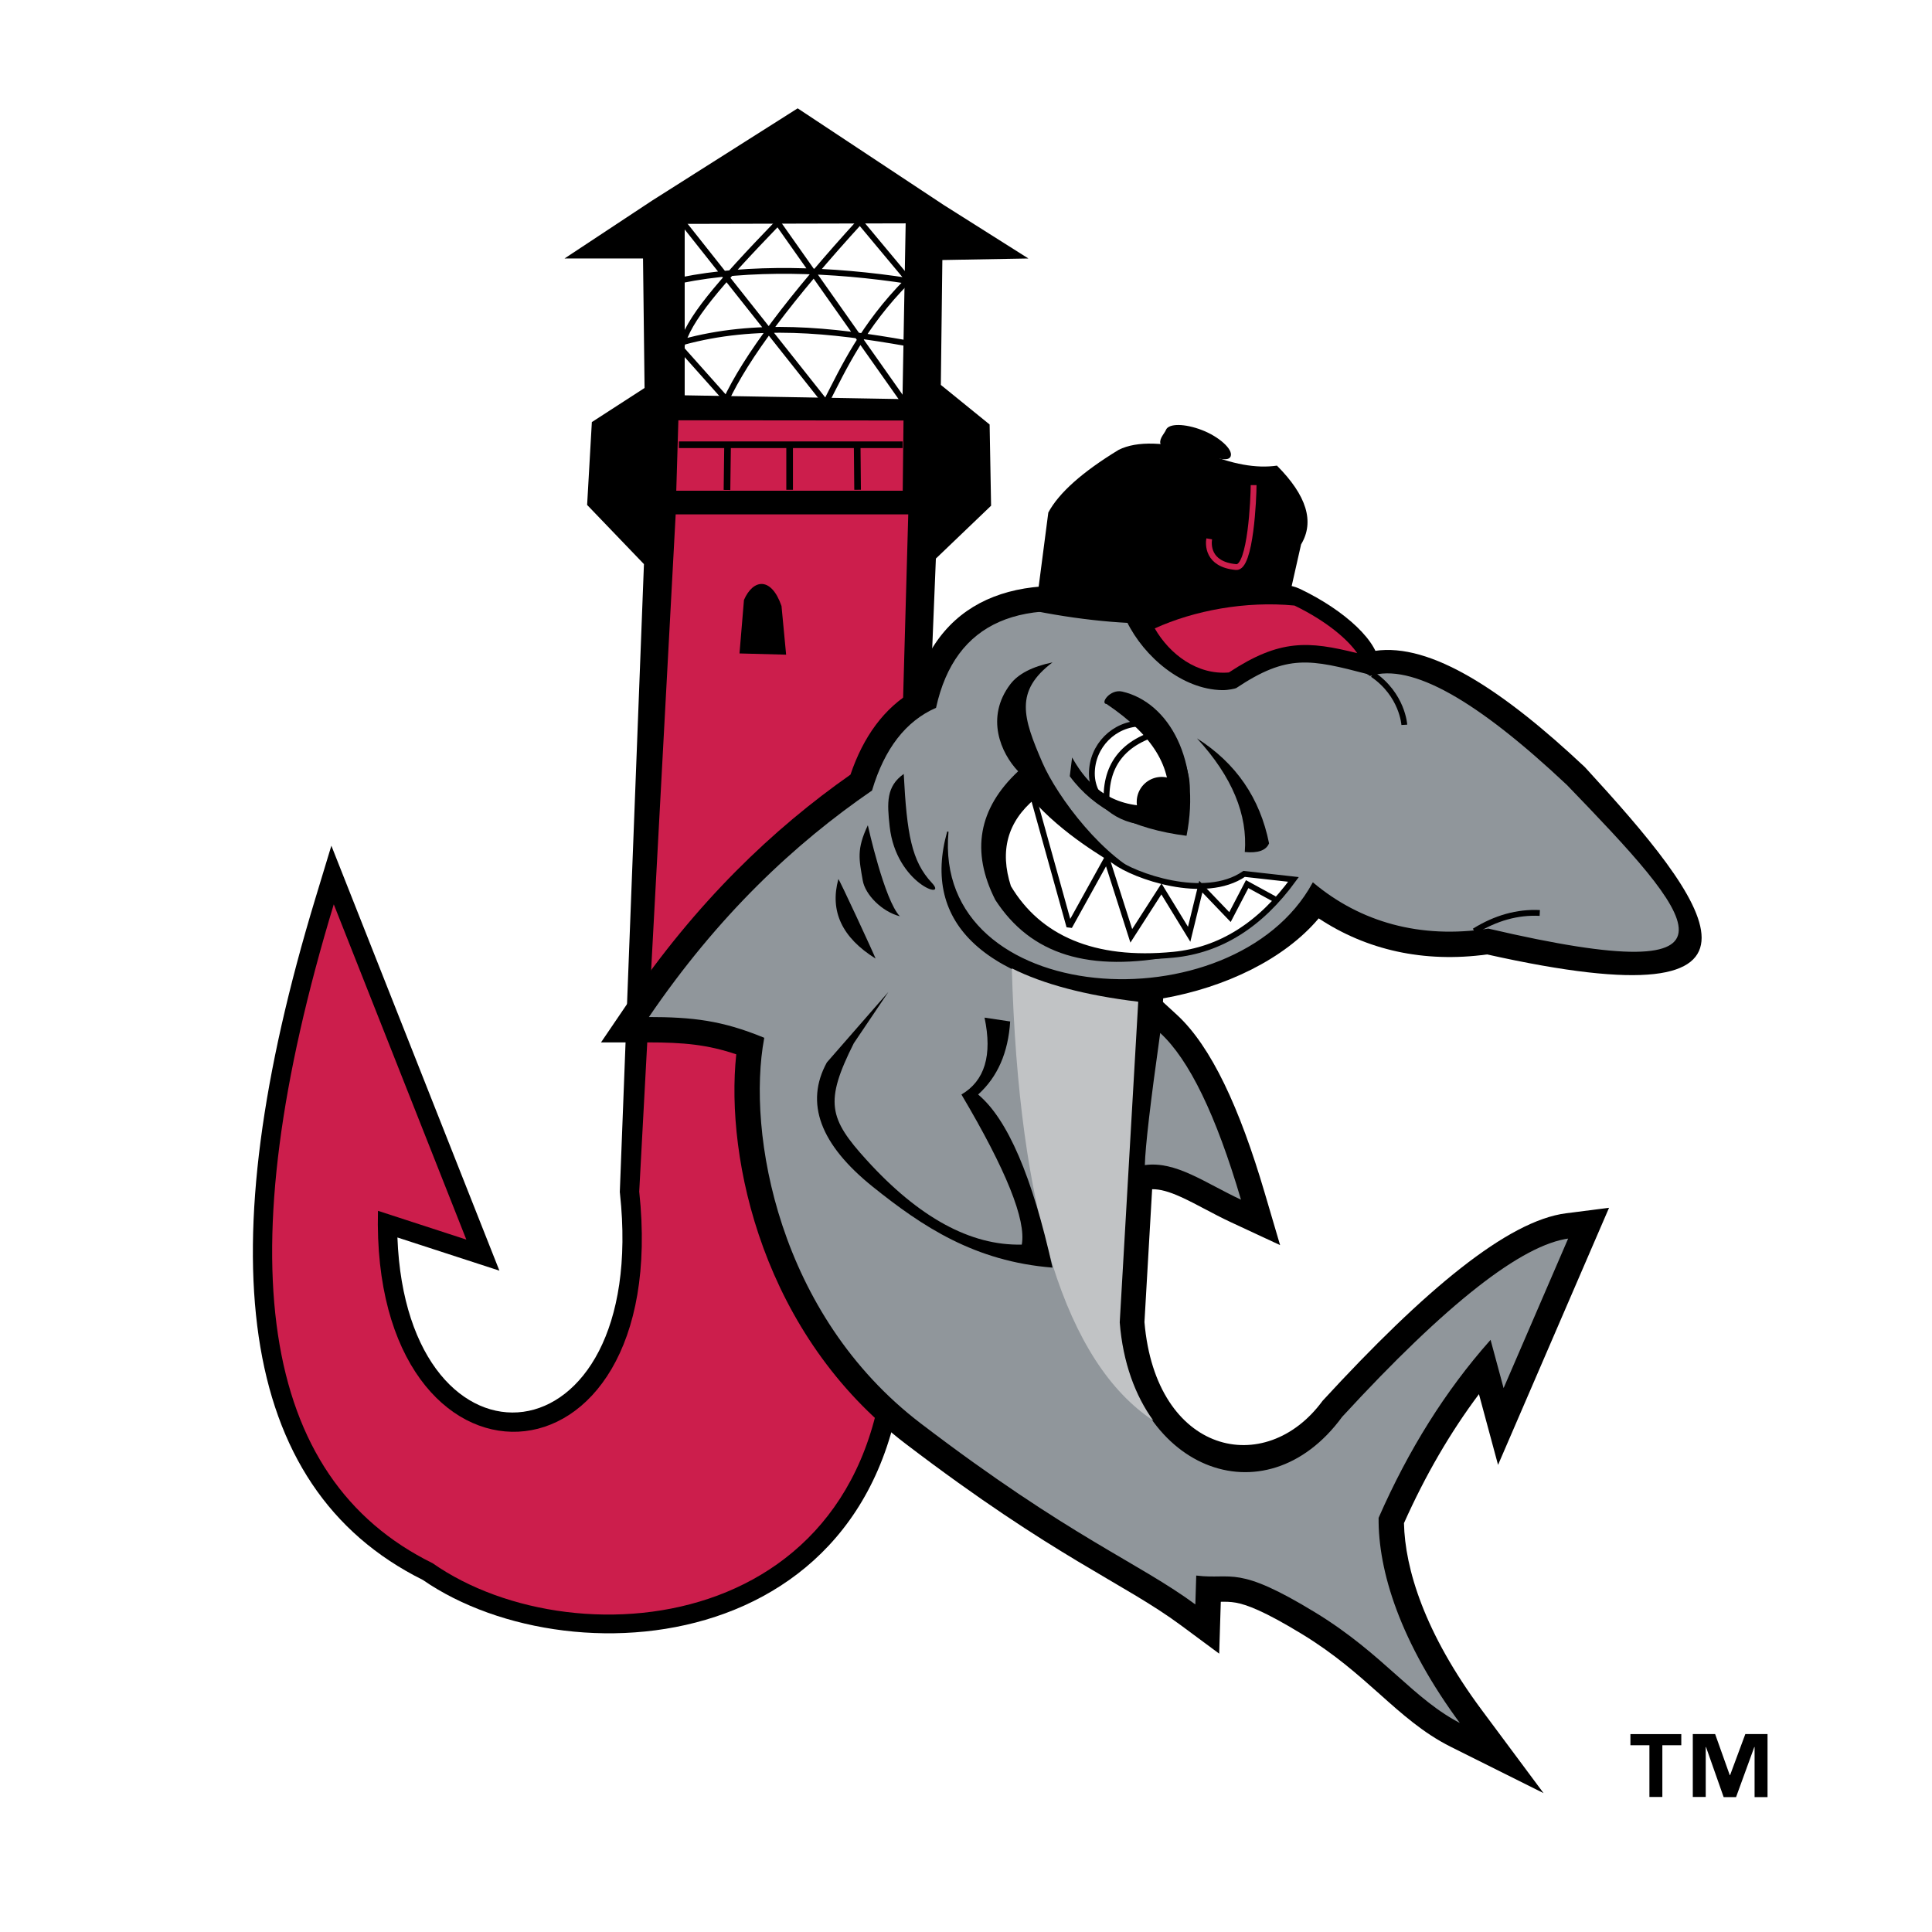 <svg xmlns="http://www.w3.org/2000/svg" width="2500" height="2500" viewBox="0 0 192.756 192.756"><path fill-rule="evenodd" clip-rule="evenodd" fill="#fff" d="M0 0h192.756v192.756H0V0z"/><path d="M114.521 42.332a.485.485 0 0 0 .055-.092c.332-.865 1.041-1.286 1.543-1.473.51-.189 1.041-.237 1.492-.232.92.01 1.967.241 2.973.627 1.051.402 2.027 1 2.744 1.646.354.318.719.717.979 1.182.068.125.152.29.221.485.977.163 1.838.176 2.596.066l.963-.14.686.688c3.053 3.065 4.682 6.563 2.859 9.932l-.514 2.275c2.941 1.487 5.639 3.494 7.145 5.615 6.367-.106 13.82 5.29 21.24 12.267 3.123 3.399 6.131 6.791 8.312 9.775 2.119 2.898 3.895 5.952 3.893 8.601 0 3.44-2.727 5.129-6.461 5.543-3.65.408-9.162-.189-16.963-1.914-6.006.752-11.584-.338-16.373-3.079-3.139 3.11-7.543 5.37-12.238 6.665 3.404 3.713 6.074 9.918 8.359 17.678l2.75 9.336-8.822-4.107c-1.777-.826-3.385-1.789-4.932-2.492l-.281-.121-.623 10.812c1.076 11.844 10.021 12.557 14.346 6.65 10.078-10.953 18.891-18.551 25.541-19.398l7.648-.975-14.617 33.854-2.27-8.402c-1.738 2.689-3.32 5.602-4.748 8.742.197 4.012 2.004 9.898 7.371 17.117l10.996 14.787-16.488-8.229c-1.551-.773-2.896-1.691-4.117-2.643-1.143-.889-2.252-1.873-3.424-2.918-2.191-1.953-4.373-3.887-7.418-5.746-2.838-1.734-4.387-2.434-5.279-2.729l-.205 6.754-6.756-5.008c-5.73-4.248-12.287-6.623-26.808-17.607-8.297 21.902-35.512 22.17-48.696 13.172-20.071-10.08-22.227-35.146-11.594-70.194l3.215-10.599 20.314 51.378-11.334-3.688c1.191 9.908 6.458 13.248 10.145 12.742 4.16-.568 9.423-6.293 7.987-19.646-.027-.436.47-13.361.47-13.361h-4.091l4.337-6.383 1.633-42.52-5.684-5.921.577-10.087 5.187-3.356-.118-9.941H49.886l14.13-9.337 15.59-9.882 15.637 10.348 13.864 8.756-13.177.238-.118 9.649 4.839 3.927.18 9.848-5.557 5.321-.121 2.935c1.935-1.404 4.214-2.295 6.75-2.718l.816-6.269.168-.312c1.307-2.435 4.09-4.781 7.785-7.031 1.115-.559 2.439-.828 3.849-.861z" fill-rule="evenodd" clip-rule="evenodd" fill="#fff"/><path d="M94.175 20.464l8.43 5.325-8.586.154-.152 12.459 4.868 3.95.146 8.103-5.508 5.274-3.04 74.552c1.082 34.877-32.985 37.824-48.149 27.348-18.682-9.291-21.402-32.781-10.728-67.962l1.605-5.292 16.765 42.399-10.175-3.311c.943 24.902 25.141 22.938 22.205-4.377l-.017-.154 2.408-62.65-5.669-5.905.472-8.266 5.259-3.402-.154-12.919h-7.834l8.746-5.78 14.517-9.202 14.591 9.656z" fill-rule="evenodd" clip-rule="evenodd"/><path fill-rule="evenodd" clip-rule="evenodd" fill="#cc1e4c" d="M67.681 41.933l-.209 7.027h22.593l.079-7.005-22.463-.022zM67.412 51.321h23.205l-2.214 78.964c1.05 32.676-30.756 35.82-45.236 25.68-17.292-8.506-20.582-30.418-9.866-65.739l13.225 33.448-8.816-2.871c-.77 30.088 29.423 29.318 26.065-1.924l3.637-67.558z"/><path d="M78.432 65.317l-.461-4.854c-1.014-2.934-2.821-2.721-3.745-.608l-.446 5.34 4.652.122z" fill-rule="evenodd" clip-rule="evenodd"/><path d="M67.738 44.373h22.316m-17.464-.014l-.059 4.524m6.25-4.51v4.492m6.74-4.389l.041 4.389" fill="none" stroke="#000" stroke-width=".663" stroke-miterlimit="2.613"/><path fill-rule="evenodd" clip-rule="evenodd" fill="#fff" stroke="#000" stroke-width=".58" stroke-miterlimit="2.613" d="M68.022 22.048v17.678l22.302.387.33-18.119-22.632.054z"/><path d="M68.084 22.138l14.157 17.865m-4.648-17.79l12.62 17.899M67.988 34.83l4.437 4.979m18.088-11.765c-4.415 4.451-6.397 8.774-8.012 11.92m3.395-17.97C78.901 29.646 74.4 35.648 72.395 40.002m5.206-17.773c-5.946 6.169-8.995 9.708-9.613 12.379m.089-.464c7.345-2.03 14.774-1.25 22.467.11m-22.577-6.298c6.728-1.374 15.015-1.12 22.788.089m-4.969-5.941l4.979 5.969" fill="none" stroke="#000" stroke-width=".58" stroke-miterlimit="2.613"/><path d="M121.799 159.811l-.16 5.174-3.783-2.803c-5.822-4.316-12.498-6.695-27.523-18.152-14.169-10.814-17.992-28.311-16.876-38.84-2.876-.971-5.256-1.191-8.842-1.191h-4.651l2.614-3.848c6.938-10.21 14.559-17.452 22.274-22.865 1.275-3.758 3.347-6.674 6.363-8.399 2.685-9.592 10.968-12.211 22.419-9.333l.902.227.527.767c3.199 4.659 5.834 5.549 8.133 4.86 4.16-3.641 9.051-3.506 13.957-.467 5.598-.844 12.867 3.978 20.973 11.598 12.277 13.37 22.031 25.784-9.758 18.685-6.303.862-12.037-.439-16.801-3.598-3.418 4.063-9.309 6.888-15.518 7.98l-.021.363 1.391 1.277c3.432 3.158 6.268 9.303 8.756 17.75l1.541 5.23-4.943-2.301c-1.781-.83-3.395-1.797-4.949-2.5-1.203-.547-2.098-.789-2.875-.775l-.766 13.256c1.129 13.25 12.09 15.613 17.777 7.848 10.207-11.096 18.473-17.965 24.291-18.705l4.285-.547-11.074 25.65-1.906-7.059c-2.852 3.807-5.346 8.092-7.48 12.871.096 4.516 2.033 10.943 7.766 18.654l6.16 8.283-9.234-4.609c-1.404-.701-2.641-1.539-3.795-2.438-1.107-.863-2.186-1.82-3.324-2.838-2.193-1.953-4.488-3.992-7.695-5.951-3.875-2.367-5.613-2.98-6.666-3.168-.552-.096-1.015-.094-1.489-.086z" fill-rule="evenodd" clip-rule="evenodd"/><path d="M64.615 101.535c4.507 0 7.412.344 11.56 2.047-1.752 9.434 1.391 27.605 15.651 38.488 15.008 11.447 21.68 13.82 27.497 18.131l.09-2.934c3.578.426 3.955-1.111 11.826 3.697 6.828 4.172 9.756 8.691 14.629 11.125-6.174-8.301-8.303-15.43-8.258-20.639 2.975-6.783 6.666-12.66 11.072-17.637l1.318 4.881 6.564-15.205c-4.76.607-12.33 6.549-22.705 17.824-7.695 10.51-21 5.17-22.143-9.379l1.846-31.994c-15.389-1.855-21.563-7.826-18.995-16.967-1.637 17.752 28.544 19.586 36.435 5.157 4.688 3.926 10.672 5.636 17.492 4.584 27.719 6.475 20.488-1.376 7.883-14.447-8.98-8.444-15.527-12.208-19.682-10.897-4.693-3.253-8.777-3.054-12.215.199-4.002 1.532-7.818-.345-11.447-5.629-11.234-2.824-17.802.053-19.702 8.631-3.012 1.333-5.142 4.085-6.385 8.257-7.716 5.302-15.365 12.455-22.331 22.707z" fill-rule="evenodd" clip-rule="evenodd" fill="#90969b" stroke="#000" stroke-width=".133" stroke-miterlimit="2.613"/><path d="M100.951 96.613c.68 24.303 5.387 39.342 14.117 45.123-1.795-2.473-3.037-5.785-3.352-9.801l1.846-31.994c-5.283-.636-9.48-1.759-12.611-3.328z" fill-rule="evenodd" clip-rule="evenodd" fill="#c1c3c5"/><path d="M115.754 103.061c-.975 6.922-1.486 11.316-1.533 13.18 3.111-.424 6.014 1.785 9.592 3.451-2.481-8.43-5.17-13.975-8.059-16.631z" fill-rule="evenodd" clip-rule="evenodd" fill="#90969b"/><path d="M119.426 73.669c3.529 3.831 5.066 7.661 4.766 11.337 1.322.127 2.129-.161 2.422-.864-.901-4.515-3.3-8.006-7.188-10.473z" fill-rule="evenodd" clip-rule="evenodd"/><path d="M108.936 77.181c0-2.76 2.221-4.999 4.961-4.999 2.738 0 3.82 2.605 4.391 5.21.59 2.697-1.105 4.6-3.844 4.6-2.741 0-5.508-2.051-5.508-4.811z" fill-rule="evenodd" clip-rule="evenodd" fill="#fff" stroke="#000" stroke-width=".58" stroke-miterlimit="2.613"/><path d="M113.479 80a2.422 2.422 0 0 1 4.785-.528c-.43 1.523-1.822 2.494-3.742 2.519A2.417 2.417 0 0 1 113.479 80z" fill-rule="evenodd" clip-rule="evenodd"/><path d="M113.479 80a2.422 2.422 0 0 1 4.785-.528m-3.743 2.519A2.417 2.417 0 0 1 113.478 80" fill="none" stroke="#000" stroke-width=".133" stroke-linecap="round" stroke-linejoin="round" stroke-miterlimit="2.613"/><path d="M116.119 72.95c-4.107.996-6.004 3.476-5.689 7.443" fill="none" stroke="#000" stroke-width=".58" stroke-linecap="round" stroke-linejoin="round" stroke-miterlimit="2.613"/><path d="M110.408 70.242c4.648 3.144 6.543 6.303 6.172 10.045-4.391.592-7.432-.79-9.615-4.716l-.234 1.872c2.414 3.285 6.297 5.266 11.65 5.943 1.48-7.436-1.725-13.309-6.414-14.387-1.219-.281-2.246 1.201-1.559 1.243zM103.311 60.968l1.279-9.832c1.055-1.963 3.395-4.048 7.018-6.254 1.824-.912 4.662-.825 8.518.26 2.783 1.176 5.207 1.613 7.275 1.314 2.967 2.978 3.77 5.599 2.408 7.859l-1.24 5.485c-5.919 2.722-14.874 3.209-25.258 1.168z" fill-rule="evenodd" clip-rule="evenodd"/><path d="M116.381 42.932c.242-.631 1.814-.616 3.51.037 1.695.65 3.072 1.907 2.83 2.539-.242.631-1.895-.139-3.707-.253-4.737-.3-2.875-1.691-2.633-2.323z" fill-rule="evenodd" clip-rule="evenodd" stroke="#000" stroke-width=".133" stroke-miterlimit="2.613"/><path d="M114.764 87.667c-4.623-1.895-9.293-8.191-10.762-11.58-1.955-4.513-2.793-7.127 1.008-10.002-2.027.424-3.432 1.153-4.215 2.187-2.506 3.313-.939 6.87.785 8.68-3.969 3.716-4.729 7.994-2.279 12.83 3.539 5.453 9.299 7.296 18.121 5.543 5.119-1.017 2.771-5.433-2.658-7.658zM98.227 101.529c.795 3.748.025 6.307-2.305 7.67 4.465 7.535 6.471 12.527 6.021 14.975-5.103.121-10.265-2.693-15.486-8.445-3.755-4.133-4.212-5.789-1.276-11.639l3.453-5.121-6.14 7.033c-2.211 4.043-.677 8.18 4.601 12.416 4.934 3.957 10.147 7.434 17.917 8.053-2.01-9.062-4.486-14.82-7.424-17.271 1.938-1.748 3.002-4.178 3.197-7.287l-2.558-.384zM83.643 87.71c-.873 3.199.366 5.84 3.715 7.926-.138-.39-3.676-8.048-3.715-7.926zM89.782 91.418c-1.802-.465-3.461-2.16-3.706-3.572-.368-2.123-.629-3.106.508-5.51 0 0 1.65 7.505 3.198 9.082zM90.166 77.217c.314 5.987.772 8.699 2.814 10.875 1.676 1.788-3.581.128-4.217-5.629-.264-2.38-.349-4.001 1.403-5.246z" fill-rule="evenodd" clip-rule="evenodd"/><path d="M103.09 79.452c3.189 3.664 7.459 5.973 8.129 6.479 1.898 1.438 8.949 3.984 12.91 1.258l4.922.55c-3.314 4.55-7.303 7.055-11.967 7.515-7.967.783-13.48-1.651-16.494-6.73-1.188-3.663-.356-6.688 2.5-9.072z" fill-rule="evenodd" clip-rule="evenodd" fill="#fff" stroke="#000" stroke-width=".58" stroke-miterlimit="2.613"/><path fill="none" stroke="#000" stroke-width=".58" stroke-miterlimit="2.613" d="M103.176 79.815l3.513 12.624 3.731-6.735 2.449 7.665 3.008-4.68 2.766 4.523 1.162-4.752 2.91 3.037 1.715-3.287 2.736 1.493"/><path d="M121.922 68.855c-3.979-.079-7.766-3.301-9.502-6.843-.201-.411.693-.298 1.102-.506 3.076-1.564 12.771-4.374 16.166-2.756 4.502 2.147 7.982 5.352 7.906 7.698-.02.616-.506.978-1.102.823-5.785-1.51-8.045-2.034-13.154 1.379-.045.039-.787.218-1.416.205z" fill-rule="evenodd" clip-rule="evenodd"/><path d="M122.604 67.093c5.094-3.358 7.938-3.14 12.805-1.926-.896-1.31-2.979-3.163-6.258-4.751-4.871-.473-10.025.494-13.941 2.281 1.52 2.63 4.276 4.664 7.394 4.396z" fill-rule="evenodd" clip-rule="evenodd" fill="#cc1e4c"/><path d="M125.074 48.4c0 1.197-.285 8.31-1.75 8.177-2.922-.265-2.764-2.35-2.68-2.814" fill="none" stroke="#cc1e4c" stroke-width=".58" stroke-miterlimit="2.613"/><path d="M153.623 91.086c-2.219-.11-4.395.496-6.523 1.817m-10.147-25.617c2.984 2.043 3.156 5.03 3.156 5.03" fill="none" stroke="#000" stroke-width=".58" stroke-miterlimit="2.613"/><path d="M167.744 174.123h-1.891v5.162h-1.291v-5.162h-1.895v-1.113h5.076v1.113h.001zm8.602 5.178h-1.291v-4.998h-.029l-1.82 4.998h-1.236l-1.76-4.998h-.029v4.982h-1.291v-6.275h2.23l1.459 4.098h.031l1.52-4.098h2.217v6.291h-.001z" fill-rule="evenodd" clip-rule="evenodd"/></svg>